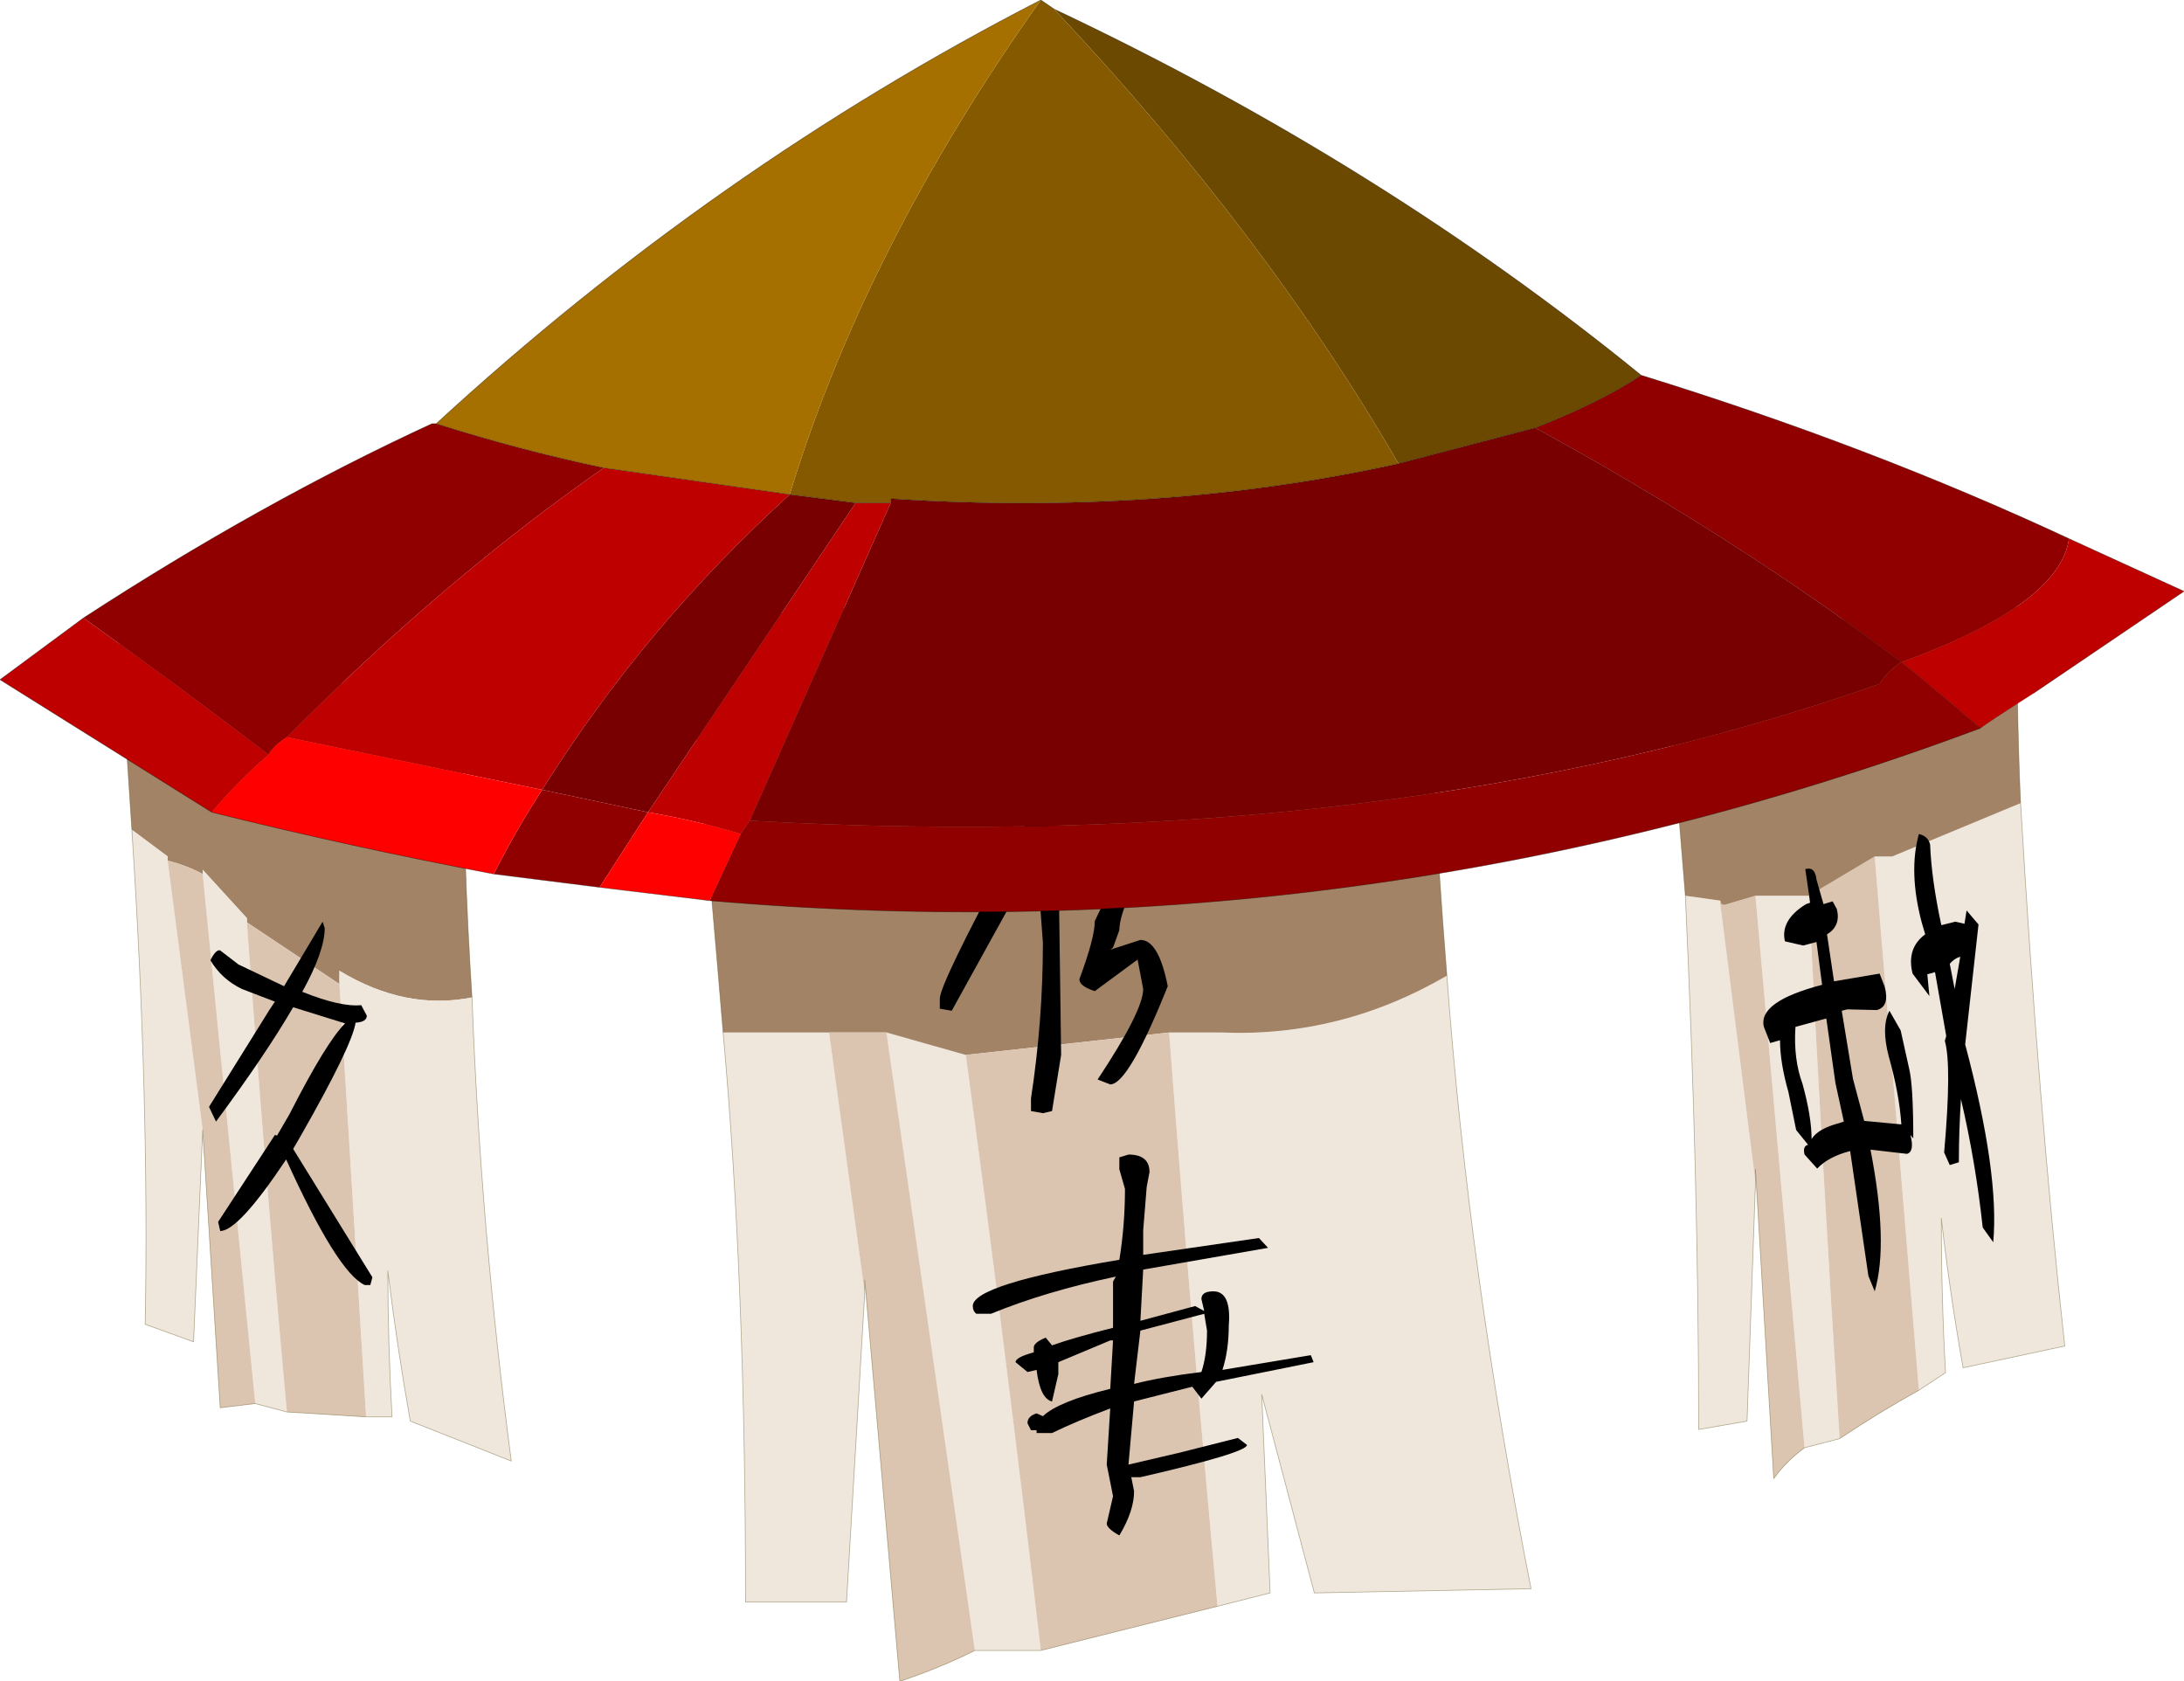 <?xml version="1.0"?>
<svg xmlns="http://www.w3.org/2000/svg" xmlns:xlink="http://www.w3.org/1999/xlink" width="155.7px" height="119.85px"><g transform="matrix(1, 0, 0, 1, -131.65, -89.65)"><use xlink:href="#object-0" width="155.7" height="119.85" transform="matrix(1, 0, 0, 1, 131.65, 89.65)"/></g><defs><g transform="matrix(1, 0, 0, 1, -131.65, -89.65)" id="object-0"><path fill-rule="evenodd" fill="#a28366" stroke="none" d="M165.3 160.75Q160.55 161.7 155.85 158.85L155.85 159.8L149.25 155.4L149.25 155.1L146.1 151.65L146.1 151.95Q144.85 151.3 143.6 151L143.6 150.7L141.05 148.8L140.1 134.35L164.65 140.6Q164.65 150.7 165.3 160.75"/><path fill-rule="evenodd" fill="#efe6dc" stroke="none" d="M155.85 159.8L155.85 158.85Q160.55 161.7 165.3 160.75Q165.9 177.1 168.1 193.8L160.9 190.95Q159.95 185.6 159.3 180.25Q159.3 185.3 159.6 190.65L157.75 190.65L155.85 159.8M141.05 148.8L143.6 150.7L143.6 151L146.1 170.2L145.45 185.3L142 184.05Q142.3 168 141.05 148.8M146.1 151.95L146.1 151.65L149.25 155.1L149.25 155.4Q150.5 172.7 152.1 190.3L149.85 189.7L146.1 151.95"/><path fill-rule="evenodd" fill="#dbc5b0" stroke="none" d="M143.6 151Q144.85 151.3 146.1 151.95L149.85 189.7L147.35 190L146.1 170.2L143.6 151M149.25 155.4L155.85 159.8L157.75 190.65L152.1 190.3Q150.5 172.7 149.25 155.4"/><path fill="none" stroke="#4a3c00" stroke-opacity="0.4" stroke-width="0.05" stroke-linecap="round" stroke-linejoin="round" d="M165.3 160.75Q164.65 150.7 164.65 140.6L140.1 134.35L141.05 148.8Q142.3 168 142 184.05L145.45 185.3L146.1 170.2L147.35 190L149.85 189.7L152.1 190.3L157.75 190.65L159.6 190.65Q159.3 185.3 159.3 180.25Q159.95 185.6 160.9 190.95L168.1 193.8Q165.9 177.1 165.3 160.75"/><path fill-rule="evenodd" fill="#efe6dc" stroke="none" d="M275.7 146.9Q276.95 168.3 278.85 185.6L271.6 187.15Q270.65 181.8 270.05 176.5Q270.05 182.15 270.35 187.5L268.45 188.75L265.3 150.7L266.55 150.7L275.7 146.9M262.8 192.2L260.3 192.85L256.8 153.5L260.6 153.5Q261.55 172.7 262.8 192.2M256.8 173.95L256.2 190.95L252.75 191.55Q252.75 173.95 251.8 153.5L254.3 153.85L254.3 154.15L256.8 173.95"/><path fill-rule="evenodd" fill="#dbc5b0" stroke="none" d="M268.45 188.75Q265.65 190.3 262.8 192.2Q261.55 172.7 260.6 153.5L265.3 150.7L268.45 188.75M260.3 192.85Q259 193.8 258.1 195.05L256.8 173L256.8 173.95L254.3 154.15L254.6 154.15L256.8 153.5L260.3 192.85"/><path fill-rule="evenodd" fill="#a28366" stroke="none" d="M251.8 153.5L250.55 138.1Q263.1 133.7 275.4 129.6Q275.4 140.3 275.7 146.9L266.55 150.7L265.3 150.7L260.6 153.5L256.8 153.5L254.6 154.15Q254.3 154.15 254.3 153.85L251.8 153.5"/><path fill-rule="evenodd" fill="#caaa8a" stroke="none" d="M254.3 153.85Q254.3 154.15 254.6 154.15L254.3 154.15L254.3 153.85"/><path fill="none" stroke="#4a3c00" stroke-opacity="0.4" stroke-width="0.05" stroke-linecap="round" stroke-linejoin="round" d="M275.7 146.9Q276.95 168.3 278.85 185.6L271.6 187.15Q270.65 181.8 270.05 176.5Q270.05 182.15 270.35 187.5L268.45 188.75Q265.65 190.3 262.8 192.2L260.3 192.85Q259 193.8 258.1 195.05L256.8 173L256.8 173.95L256.2 190.95L252.75 191.55Q252.75 173.95 251.8 153.5L250.55 138.1Q263.1 133.7 275.4 129.6Q275.4 140.3 275.7 146.9"/><path fill-rule="evenodd" fill="#efe6dc" stroke="none" d="M215 163.25L218.75 163.25Q227.25 163.6 234.8 159.2Q236.35 180.25 240.8 202.9L225.35 203.2L221.6 189.05L222.2 203.2L218.45 204.15Q216.55 183.7 215 163.25M183.2 163.25L190.75 163.25L193.3 181.8L192 203.85L184.8 203.85Q184.8 180.9 183.2 163.25M194.85 163.25L200.5 164.85Q203.35 185.9 205.85 207.3L201.15 207.3L194.85 163.25"/><path fill-rule="evenodd" fill="#a28366" stroke="none" d="M234.8 159.2Q227.25 163.6 218.75 163.25L215 163.25L200.5 164.85L194.85 163.25L190.75 163.25L183.2 163.25Q181.65 144.4 180.4 134L233.25 129.3Q233.55 143.45 234.8 159.2"/><path fill-rule="evenodd" fill="#dbc5b0" stroke="none" d="M215 163.25Q216.55 183.7 218.45 204.15L205.85 207.3Q203.35 185.9 200.5 164.85L215 163.25M190.75 163.25L194.85 163.25L201.15 207.3Q198.65 208.55 195.8 209.5L193.3 180.9L193.3 181.8L190.75 163.25"/><path fill="none" stroke="#4a3c00" stroke-opacity="0.4" stroke-width="0.05" stroke-linecap="round" stroke-linejoin="round" d="M218.45 204.15L222.2 203.2L221.6 189.05L225.35 203.2L240.8 202.9Q236.35 180.25 234.8 159.2Q233.55 143.45 233.25 129.3L180.4 134Q181.65 144.4 183.2 163.25Q184.8 180.9 184.8 203.85L192 203.85L193.3 181.8L193.3 180.9L195.8 209.5Q198.65 208.55 201.15 207.3L205.85 207.3L218.45 204.15"/><path fill-rule="evenodd" fill="#000000" stroke="none" d="M205.55 150.75L199.5 161.7L198.65 161.55L198.65 160.85Q198.65 159.8 203.6 150.6Q208.4 141.35 210.35 139.3L211.2 140L209.7 142.95L206.85 148.65L207.1 150.25L207.3 164.85L206.65 168.85L206 169L205.15 168.85L205.15 167.95Q206 162.4 206 156.85L205.55 150.75M218.8 146.95L218.15 147.45Q217.05 146.95 216.2 145.9L216.2 144.65L217.95 144.65Q217.3 146.4 218.8 146.95M213.8 150.25Q211.45 154.4 211.45 155.95L211 157.2L210.8 157.35L212.95 156.65Q214.25 156.65 214.9 159.95Q212.1 166.95 210.8 166.95L209.9 166.6Q213.15 161.7 213.15 160.15L212.75 158.05L209.7 160.3Q208.6 159.95 208.6 159.45Q209.7 156.5 209.7 155.3L210.8 153L210.8 152.85Q209.5 153.9 208.85 153.9L208.6 153.35Q208.6 153 213.15 149.55Q214.05 149.55 213.8 150.25M213.4 174.25L213.15 177.35L213.15 179.1L221.4 177.9L222.05 178.6L213.15 180.15L212.95 183.8L216.85 182.75L217.5 183.1L217.3 182.25Q217.3 181.7 218.15 181.7Q219.45 181.7 219.25 184.15Q219.25 185.9 218.8 187.3L225.1 186.25L225.3 186.75L218.35 188.15L217.3 189.35L216.65 188.5L212.5 189.55L212.1 194.05L215.75 193.2L219.9 192.15L220.55 192.65Q220.55 193.2 212.95 194.95L212.3 194.95L212.5 195.95Q212.5 197.35 211.45 199.1Q210.55 198.6 210.55 198.25L211 196.3L210.55 194.05L210.8 190.05Q208.4 190.95 206.65 191.8L205.55 191.8L205.55 191.6L205.15 191.6L204.9 191.1Q204.9 190.6 205.55 190.4L206 190.6Q207.1 189.55 210.8 188.65L211 185.2L210.8 185.2L207.1 186.75L207.1 187.6L206.65 189.55Q205.8 189.35 205.55 187.3L204.9 187.45L204.05 186.75Q204.05 186.4 205.35 186.05L205.35 185.7Q205.35 185.35 206.2 185L206.65 185.55Q208.2 185 211 184.3L211 181L211.2 180.65Q206.2 181.7 202.3 183.3L201.25 183.3Q201 183.1 201 182.75Q201 181.2 211.45 179.45Q211.85 177 211.85 174.4L211.45 173L211.45 172.15L212.1 171.95Q213.6 171.95 213.6 173.2L213.4 174.25M212.95 184.5L212.5 188.3Q214.45 187.8 217.3 187.45Q217.7 186.25 217.7 184.5L217.5 183.3L212.95 184.5"/><path fill-rule="evenodd" fill="#bf0000" stroke="none" d="M279.15 128.05L287.35 131.8L276.65 139.05Q273.2 141.25 272.85 141.55L268.75 138.1L267.2 136.85Q278.5 132.75 279.15 128.05M185.1 148.15L184.45 149.1Q181.35 148.15 177.85 147.55L192.65 125.5L195.15 125.5L185.1 148.15M137.6 133.7Q144.2 138.4 150.8 143.45Q148.6 145.35 146.75 147.55L131.65 138.1L137.6 133.7M152.1 142.2Q163.4 130.85 174.7 123L187.95 124.9Q177.55 134.35 170.3 145.95L152.1 142.2"/><path fill-rule="evenodd" fill="#910000" stroke="none" d="M279.15 128.05Q278.5 132.75 267.2 136.85L268.75 138.1L272.85 141.55Q229.15 157.9 182.25 153.85L184.45 149.1L185.1 148.15Q230.7 150.7 265.65 138.4Q266.25 137.45 267.2 136.85Q255.55 128.05 241.1 120.15Q245.8 118.3 248.65 116.4Q265 121.45 279.15 128.05M137.6 133.7Q150.2 125.5 162.45 119.85L162.75 119.85Q168.75 121.75 174.7 123Q163.4 130.85 152.1 142.2Q151.15 142.8 150.8 143.45Q144.2 138.4 137.6 133.7M166.85 151.95Q168.45 148.8 170.3 145.95L177.85 147.55L174.4 152.9L166.85 151.95"/><path fill-rule="evenodd" fill="#6c4900" stroke="none" d="M248.65 116.4Q245.8 118.3 241.1 120.15L231.35 122.7Q221.9 106.35 206.8 90.3Q230.1 101.3 248.65 116.4"/><path fill-rule="evenodd" fill="#790000" stroke="none" d="M241.1 120.15Q255.55 128.05 267.2 136.85Q266.25 137.45 265.65 138.4Q230.7 150.7 185.1 148.15L195.15 125.5L195.15 125.2Q214.35 126.45 231.35 122.7L241.1 120.15M187.95 124.9L192.65 125.5L177.85 147.55L170.3 145.95Q177.55 134.35 187.95 124.9"/><path fill-rule="evenodd" fill="#ff0000" stroke="none" d="M184.45 149.1L182.25 153.85L174.4 152.9L177.85 147.55Q181.35 148.15 184.45 149.1M150.8 143.45Q151.15 142.8 152.1 142.2L170.3 145.95Q168.45 148.8 166.85 151.95Q156.8 150.05 146.75 147.55Q148.6 145.35 150.8 143.45"/><path fill-rule="evenodd" fill="#845900" stroke="none" d="M231.35 122.7Q214.35 126.45 195.15 125.2L195.15 125.5L192.65 125.5L187.95 124.9Q193.3 107.3 205.85 89.65L206.8 90.3Q221.9 106.35 231.35 122.7"/><path fill-rule="evenodd" fill="#a67000" stroke="none" d="M205.85 89.65Q193.3 107.3 187.95 124.9L174.7 123Q168.75 121.75 162.75 119.85Q182.6 101.6 205.85 89.65"/><path fill="none" stroke="#000000" stroke-opacity="0.4" stroke-width="0.05" stroke-linecap="round" stroke-linejoin="round" d="M276.65 139.05L287.35 131.8L279.15 128.05Q265 121.45 248.65 116.4Q245.8 118.3 241.1 120.15L231.35 122.7Q214.35 126.45 195.15 125.2L195.15 125.5L192.65 125.5L187.95 124.9L174.7 123Q168.75 121.75 162.75 119.85L162.45 119.85Q150.2 125.5 137.6 133.7L131.65 138.1L146.75 147.55Q156.8 150.05 166.85 151.95L174.4 152.9L182.25 153.85Q229.15 157.9 272.85 141.55M206.8 90.3L205.85 89.65Q182.6 101.6 162.75 119.85M248.65 116.4Q230.1 101.3 206.8 90.3"/><path fill="none" stroke="#000000" stroke-opacity="0.169" stroke-width="0.05" stroke-linecap="round" stroke-linejoin="round" d="M267.2 136.85L268.75 138.1L272.85 141.55Q273.2 141.25 276.65 139.05M241.1 120.15Q255.55 128.05 267.2 136.85"/><path fill-rule="evenodd" fill="#000000" stroke="none" d="M154.8 155.8Q154.8 157.45 153.2 160.35Q155.95 161.45 157.4 161.3L157.8 162.05Q157.8 162.5 157 162.55Q156.75 164.2 153.1 170.6L152.55 171.55L158.2 180.7L158.05 181.25L157.65 181.25Q155.7 180.35 152.05 172.3Q148.65 177.4 147.35 177.4L147.2 176.75L151.25 170.55L151.4 170.6L152.3 169.05Q154.9 163.95 156.25 162.6L152.55 161.45Q150.6 164.8 147.05 169.6L146.55 168.55L150.85 161.65L151.25 161.05L148.9 160.15Q147.45 159.45 146.65 158.1Q147.05 157.3 147.35 157.4L148.65 158.4L151.9 159.95L154.65 155.35L154.8 155.8"/><path fill-rule="evenodd" fill="#000000" stroke="none" d="M269.25 149.85Q269.35 152.35 270.05 155.6L271.05 155.35L271.7 155.5L271.85 154.55L272.7 155.55L271.75 164.1Q274.2 173.3 273.75 178.2L273 177.15Q272.5 172.5 271.45 168Q271.3 170.25 271.3 172.5L270.65 172.7L270.25 171.8Q270.8 165.6 270.3 163.85L270.4 163.5L269.6 158.95L269.05 159.1L269.2 160.65L268 159.05Q267.55 157.25 268.9 156.25L268.65 155.4Q267.7 151.8 268.45 149.1Q269.1 149.25 269.25 149.85M271 160.15L271.4 157.85Q271 157.95 270.65 158.35L271 160.15M262.3 153.9L262.6 154.45Q262.9 155.65 261.9 156.25L262.4 159.6L265.65 159.05L266 159.95Q266.4 161.4 265.45 161.65L263.35 161.6L262.95 161.7L263.75 166.55L264.55 169.55L267.2 169.8Q267.05 167.6 266.3 164.95Q265.75 162.85 266.35 161.7L267.15 163.1L267.75 165.8Q268.05 167 268.05 170.8L267.85 170.55Q268.15 171.75 267.6 171.9L265 171.6Q266.3 178.3 265.3 181.7L264.85 180.6L263.55 171.7Q262 172.1 261.2 172.95L260.3 171.95Q260.15 171.35 260.55 171.25L259.7 170.2L259.15 167.5Q258.55 165.4 258.55 163.8L257.85 164L257.4 162.85Q256.95 161.05 261.55 159.85L261.15 156.8L260.2 157.05L258.9 156.75Q258.55 155.25 260.4 154.1L260.7 154L260.35 151.6Q261.05 151.4 261.15 152.35L261.65 154.1L262.3 153.9M259.65 162.85Q259.5 165.15 260.15 166.9Q260.8 169.25 260.8 170.85Q261.25 170.1 262.8 169.7L263.1 169.6L262.5 166.85L261.85 162.25L259.65 162.85"/></g></defs></svg>
